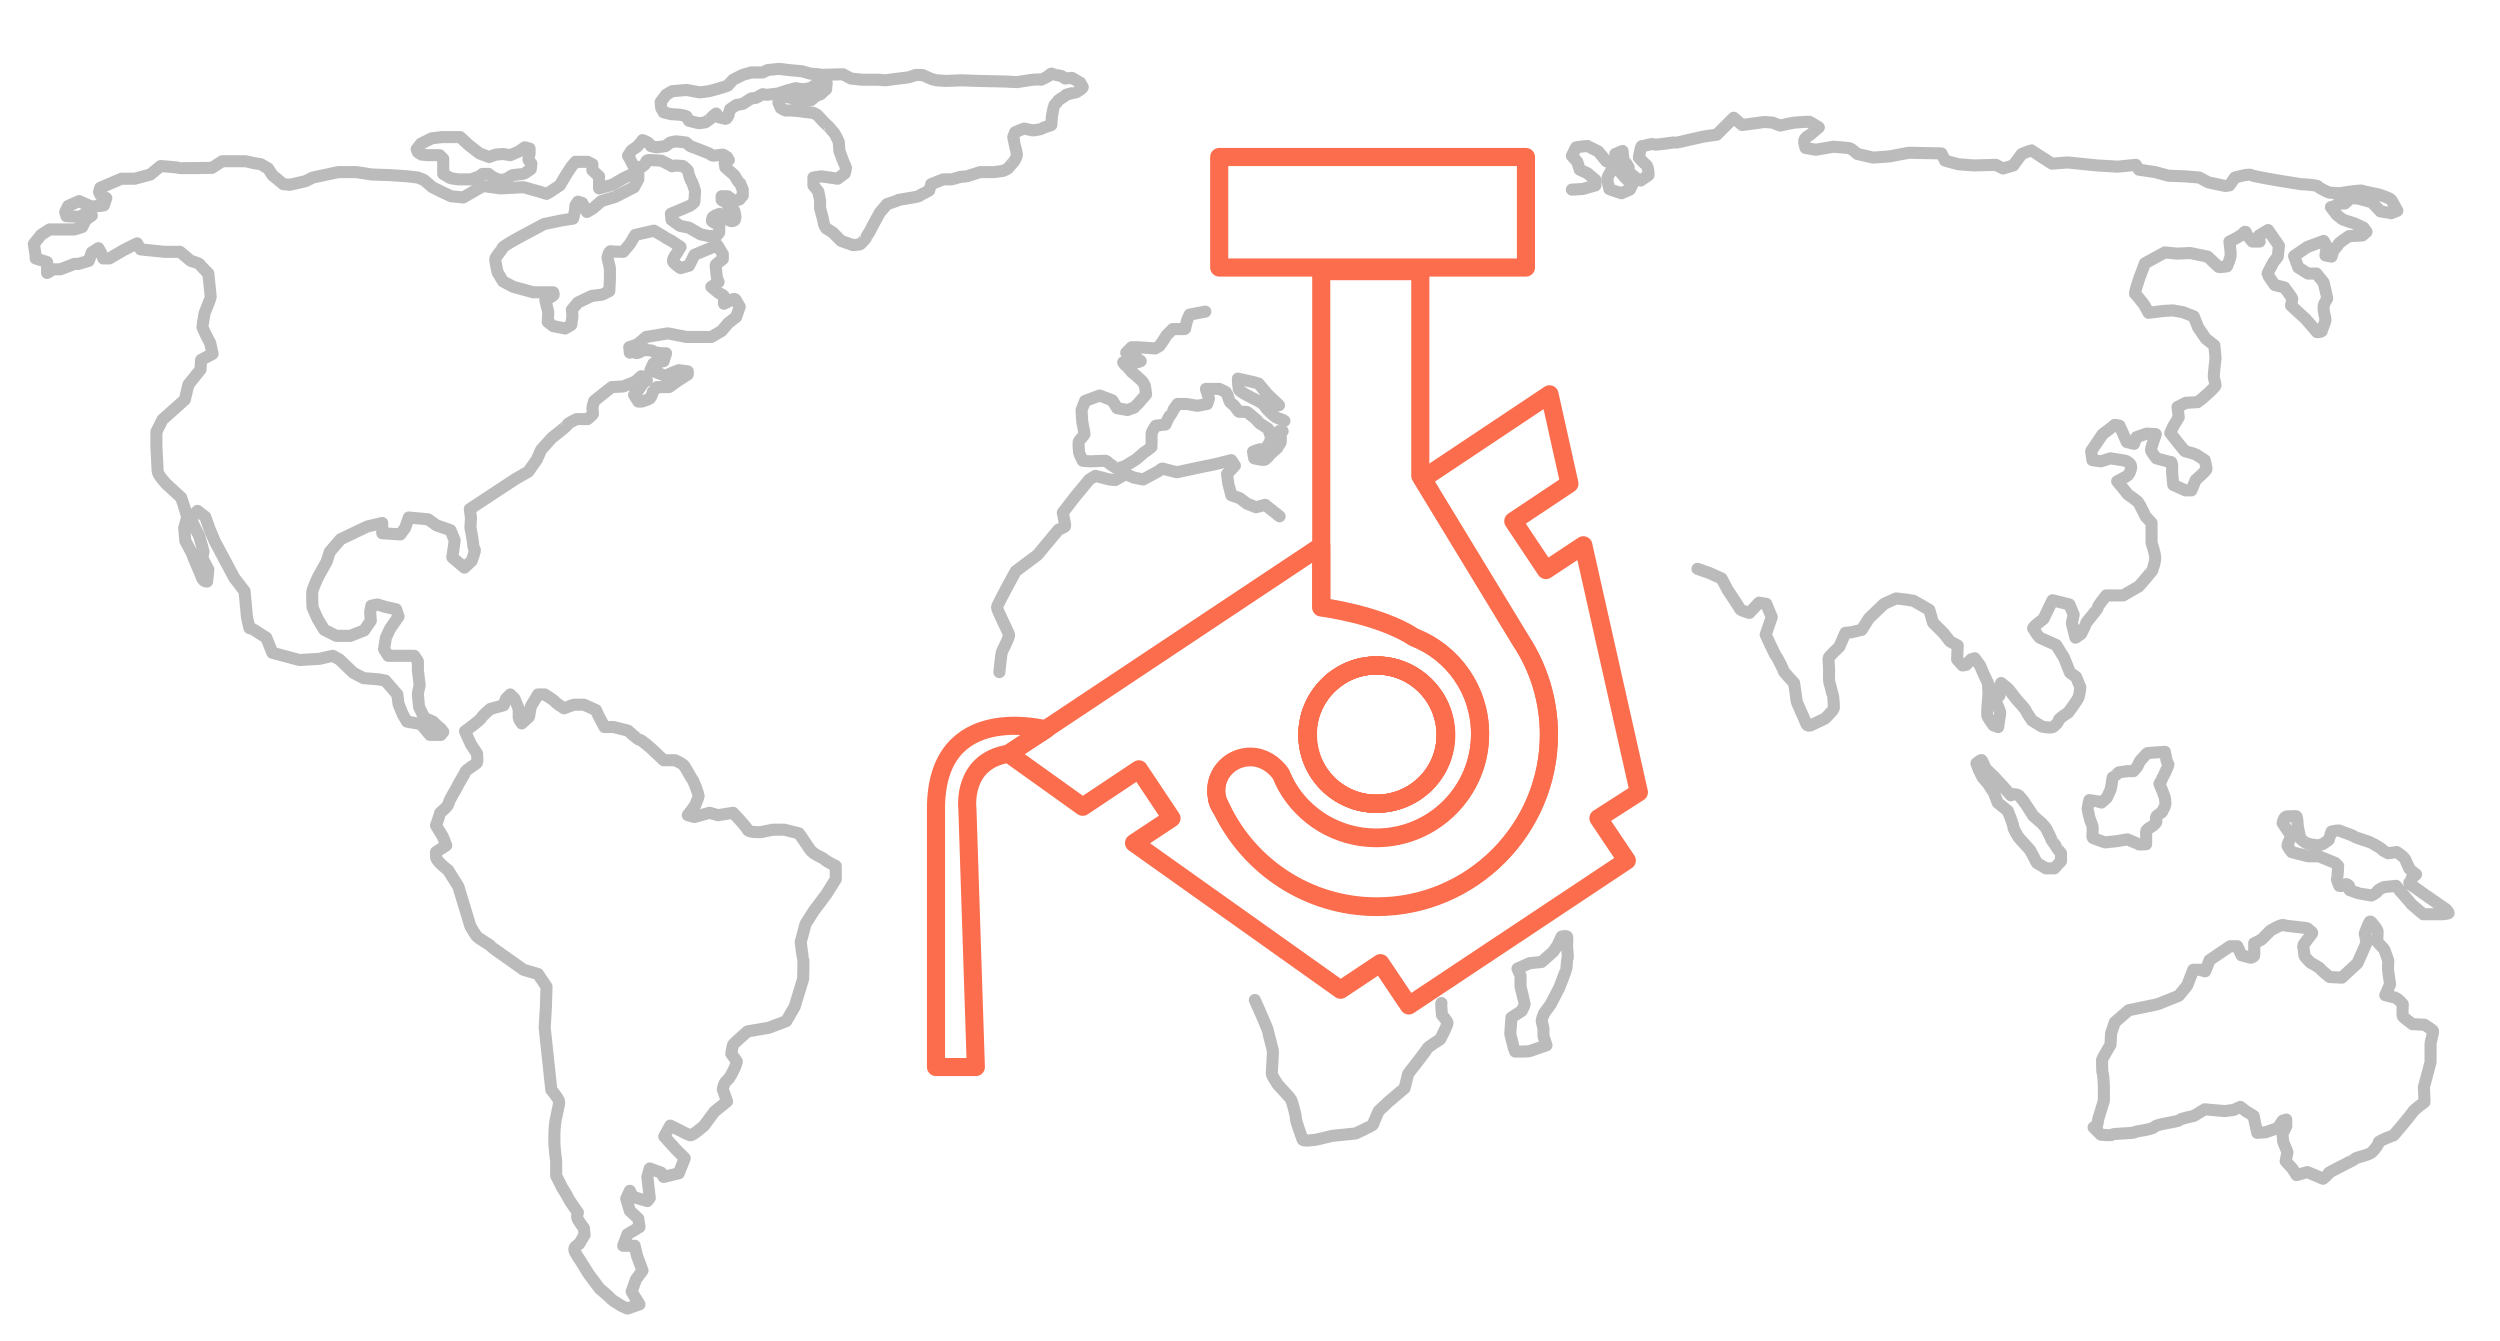 <?xml version="1.0" encoding="utf-8"?>
<!-- Generator: Adobe Illustrator 24.0.0, SVG Export Plug-In . SVG Version: 6.00 Build 0)  -->
<svg version="1.1" id="图层_1" xmlns="http://www.w3.org/2000/svg" xmlns:xlink="http://www.w3.org/1999/xlink" x="0px" y="0px"
	 viewBox="0 0 414 222" style="enable-background:new 0 0 414 222;" xml:space="preserve">
<style type="text/css">
	.st0{fill:none;stroke:#BBBBBB;stroke-width:2;stroke-linecap:round;stroke-linejoin:round;stroke-miterlimit:10;}
	.st1{fill:none;stroke:#FB6D4C;stroke-width:3;stroke-linecap:round;stroke-linejoin:round;stroke-miterlimit:10;}
</style>
<path class="st0" d="M105.9,216l-1.3-2.1l0.7-2l1.1-1.5l-0.9-2.4l-0.4-1.7h-1.9l0.7-1.9l2-1.2l-0.2-1.4l-1.4-1.3l-0.6-2l0.6-1.3
	l0.5,1l2.4,0.7l0.4-0.5l-0.4-3.5l0.4-1.4l1.9,0.7l0.4,0.7l2.5-0.6l1-2.5l-1.5-1.5l-1.9-2.1l1-1.8l1.8,0.9c0,0,1.1,0.6,1.5,0.7
	s2.3-1.6,2.3-1.6l1.7-2.3l2.1-1.7l-0.7-2c0,0,0.1-1,0.7-1.5s0.9-1.4,1.1-1.7c0.2-0.4,0.6-1.4,0.5-1.5s-0.9-1.2-0.9-1.2
	s0.2-1.3,0.3-1.5s2.4-2.2,2.4-2.2l3.5-0.6l2.9-1.1l1.4-2.4l1.4-4.6c0,0,0.1-3.1,0-3.3s-0.4-2.8-0.4-2.8l0.8-3l1.4-2.2
	c0,0,1.9-2.5,2.1-2.8s1.5-2.4,1.5-2.4v-2.2c0,0-1.5-0.7-1.9-1.1s-1.8-0.7-2.5-1.8c-0.7-1.1-1.7-2.5-1.7-2.5l-2.4-0.6h-1.9l-2,0.4
	c0,0-2,0.1-2.2-0.4s-2.4-2.8-2.4-2.8l-2.5,0.4l-1.4-0.4l-2.5,0.7l-1.1-0.3l1.2-1.6c0,0,0.6-1.4,0.6-1.6c0-0.2-0.8-2.5-1.1-2.8
	c-0.3-0.4-1.1-2-1.4-2.3s-1.4-0.8-1.4-0.8h-1.9l-2-1.9c0,0-1.7-1.5-2-1.5s-1.9-1.5-1.9-1.5l-2.4-0.6h-1.5l-1-1.9l-0.4-0.9l-2-0.9
	h-1.7l-1.6,0.6c0,0-1.4-0.9-1.5-1.1c-0.1-0.2-1.7-1.2-1.7-1.2h-1.1l-1.2,2l-0.3,1.7l-1.2,1.1c0,0-0.5-0.7-0.5-0.9s0-1.5,0-1.5
	l-0.7-1.7l-0.7-0.7l-0.7,0.7l-0.4,1.1l-2.2,0.6c0,0-1.3,1.1-1.5,1.5c-0.2,0.4-2.7,2.2-2.7,2.2l1,2.2l1,1.5c0,0,0.1,1.3,0,1.5
	c-0.1,0.2-1.9,1.2-2,1.6c-0.1,0.4-1.1,1.9-1.3,2.4s-1.2,1.9-1.4,2.7s-1.5,1.5-1.5,1.8s-0.6,1.9-0.6,1.9s0.9,1.5,1.1,1.8
	c0.1,0.2,0.6,1.5,0.6,1.5l-1.7,1.1c0,0,0,0.1,0,0.8s2,2.2,2,2.2l1.7,2.7l2,6.6c0,0,0.7,1.2,1,1.6s2.3,1.5,2.4,1.7s3.3,2.4,3.3,2.4
	l2.1,1.5l2.4,0.7l1.4,2.1l-0.1,3.3l-0.2,3.5l1.1,10.3c0,0,1.3,1.5,1.3,2s-0.6,2.7-0.7,3.8s-0.1,1.8-0.1,2.8s0.3,3.2,0.3,3.2v2.4l1,2
	c0,0,0.9,1.4,1,1.7s1.6,2.4,1.6,2.4s-0.2,0.5-0.1,0.9s1.1,1.7,1.1,1.7l0.1,1.1l-0.9,1.5c0,0-0.8,0.4-0.8,0.9s1,1.8,1.1,2
	s1.3,2.1,1.3,2.1l1.8,2.4c0,0,1.8,1.5,2,1.8c0.2,0.2,1.7,1.1,1.7,1.1l0.9,0.4L105.9,216z"/>
<g>
	<path class="st0" d="M31.6,43.2l-1.8-1.5h-2.6l-3.9-0.4l-0.6-1l-2.2,1.1l-2.4,1.4h-1l-0.4-1l-0.4-0.7l-1.1,0.7l-0.5,1.4L13,43.7
		h-0.7l-1,0.4L10,44.6H8.8l-1,0.6v-0.5v-0.9v-0.4l-1.9-0.6v-0.5l-0.3-1.9l1.2-1.5L8.2,38h2.1h2l1.3-0.4l0.6-1.2l1-0.7l-0.5-0.6
		l-0.8,0.4l-0.7,0.4L11,35.8l-0.2-0.7l0.5-1l1.8-0.8l2,0.9l1.5-0.1l0.6-0.1l0.4-1.2l-0.9-0.4l-0.3-0.6l0.2-0.7l3.5-1.5h2.2l2.6-0.7
		l1.7-1.4c0,0,2.8,0.2,3,0.3c0.2,0.1,5.5,0,5.5,0l1.7-1.1H39h1.7L42,27l1.2,0.2l1.2,0.7l0.7,1.1l1.1,0.9l0.7,0.6l1.1,0.1l2.6-0.6
		l1.2-0.6l4.2-0.9h3l2.6,0.4l3,0.1l2.9,0.2l1.7,0.2l1,0.4l1.4,1.2l1.4,0.7l1.7,0.8l2,0.2l3.3-1.9l2.8,0.4l3.9-0.2l2.5,0.7l1.3,0.4
		l0.7-0.4l1.5-1l1.2-2l0.8-1.2l0.6-0.7h2l0.8,0.4v1l1.1,1V30v1.2l2.2-0.6l1.7-1l1.4-0.7l1.2-0.4v1.2L105,31l-3.1,1.6l-2.3,0.7
		l-1.4,1.2l-1,0.6l-0.8-1.5l-0.7-0.2L95.3,34l-0.1,1l-0.3,1.2L93,36.5l-2.9,0.6l-4.3,2.3c0,0-2.6,1.4-2.6,1.7c0,0.2-1.2,1.5-1.2,1.8
		c0,0.4,0.4,2.2,0.4,2.2l0.9,1.5l1.7,0.9l3.3,0.9h2.1h1.2c0,0,0.1,0.2,0.1,0.4s-1.4,0.9-1.4,0.9l0.5,2l-0.1,1.6l0.9,0.7l2,0.4l1-0.6
		l0.2-1.5l-0.1-1l1-1.2L98,49l1.7-0.2l1.2-0.6l0.1-2v-1.8l-0.4-1.7c0,0,0.2-1.2,0.6-1.1s2,0.1,2,0.1l1.1-1.3l0.9-1.5l3.1-0.7
		c0,0,1.5,0.9,1.7,1c0.2,0.2,1.2,0.7,1.2,0.7l1.5,1l-0.6,1c0,0-0.9,1.1-0.6,1.5s1.2,1,1.2,1l1.4-0.4l0.9-1.8l3.8-1.6l0.9,1.5v0.8
		c0,0-1.2,0.9-1.2,1s0.2,2,0.2,2l0.3,0.8l-1.2,0.8l1.2,1c0,0,0.9,0.4,0.9,0.6s0,1.2,0,1.2l1-0.5c0,0,0.7-0.5,0.9-0.2
		c0.1,0.2,0.7,1.2,0.7,1.2l-0.6,1.7l-1.3,1l-1.1,1.3l-1.7,1h-4.1l-3.1-0.6l-3.6,0.6l-1.4,1.2l-1.4,0.5l0.1,0.9c0,0,0.7-0.3,0.9,0
		c0.2,0.3,1.3-0.4,1.3-0.4s1.5-0.1,1.7,0.2c0.2,0.2,1.4,0.3,1.4,0.3h0.7l-0.4,1.3l-1.7,0.4l-0.5,1.1l1.1,0.4l1.8,0.7l0.3-0.5
		l1.5-0.6l1.5,0.2V62l-1.7,1.1l-1.4,1h-1.5h-0.5l-0.7,0.8c0,0-0.2,0.8-0.4,1c-0.1,0.2-1.4,0.6-1.4,0.6h-0.6l-0.7-1.1l0.7-0.8l0.7-1
		c0,0,0.6-0.7,0.7-0.6c0.2,0.1-0.9-0.7-0.9-0.7l-1,0.9l-2,0.8l-1.9,0.1l-1.4,1.1l-1.5,1.2c0,0-0.3,0.9-0.3,1.2s0.1,0.7,0.1,0.9
		c0,0.2-0.9,0.9-0.9,0.9h-1.8c0,0-1.5,0.7-1.5,0.9c0,0.2-2.6,2.2-2.6,2.2l-1.8,2l-0.7,1.6l-1.4,2l-2.1,1.2l-7.6,5l0.2,1.5l-0.1,1.5
		l0.4,2.3c0,0,0.1,1.4,0.3,1.4c0.2,0.1-0.5,1.9-0.5,1.9L76.9,94l-2-1.7l0.4-2.8l-0.7-1.7L72.3,87l-1.4-1l-3.2-0.3l-0.6,1.7l-0.8,1.1
		l-3-0.2v-1.7l-2.5,0.6l-4.4,2.1l-1.8,2.1L54.1,93l-1.4,2.5c0,0-1,2.1-1,2.6c0,0.6,0,2.5,0.1,2.6c0.1,0.2,0.8,1.8,0.8,1.8l1.1,1.8
		l2,1H58l2.3-0.9l1.1-1.6l-0.1-1.4l0.2-1.1l1-0.2l1.3,0.4l1.8,0.4l0.4,1.2l-1.4,2l-0.7,1.5l-0.3,1.9l0.7,1.1h2.6h1.7l0.6,0.9v1.5
		l0.3,2.5c0,0-0.3,1.2-0.3,1.4c0,0.2,0.2,2.2,0.2,2.2l0.9,1.8l1.4,0.6c0,0,0.9,0.9,1,0.9c0.2,0.1,0.7,0.8,0.7,0.8l-0.4,0.5h-1.8
		l-1.5-1.8l-2.3-0.4l-0.7-1.2l-0.7-1.7l-0.2-1.6l-2-2.3l-1.1-0.2l-2.5-0.2l-1.7-0.9l-2.3-2.2l-1.1-0.6l-2.2,0.5l-3.3,0.2l-4.5-1.2
		l-1-2.5l-2.2-1.4l-0.6-0.2l-0.4-1.8l-0.4-4.3l-1.7-2.2l-3.2-6l-0.9-2.1l-0.7-2l-1.3-1L32.3,85l-0.7,0.9l0.7,1.5l0.7,1.4l0.7,2.5
		l-0.2,1.1l1,1.9l-0.2,2c0,0-0.6,0.1-0.9-0.7c-0.2-0.7-1.5-3.4-1.5-3.7c-0.1-0.3-1.2-2.3-1.2-2.3s-0.2-2-0.2-2.2
		c0.1-0.2,0.5-1.8,0.5-1.8l-0.6-2L30,82.4l-2.5-2.3c0,0-1.4-1.5-1.4-2.1s-0.2-3.8-0.2-4s0-2.5,0-2.5l1-2l3.7-3.3l0.6-2.5l2-2.5
		l0.1-1.6l1.9-1l-0.4-1.8c0,0-1.4-2.6-1.3-2.8s0.3-1.9,0.4-2.2c0.1-0.2,1-2.5,1-2.6s-0.4-3.9-0.4-3.9s-1.3-1.3-1.4-1.5
		S31.6,43.2,31.6,43.2z"/>
	<path class="st0" d="M81.7,29.4l-0.8-0.6h-1l-0.5,0.4c0,0-1.2,0.4-1.3,0.5c-0.1,0-2.3,0-2.3,0l-1.2-0.2l-1.2-0.7c0,0,0-1.1,0-1.3
		s0-1.2,0-1.2l-0.6-0.6h-1.9l-1.1-0.1l-0.6-0.4L69,24.7l0.7-0.9l1.8-0.9l1.7-0.2h1.6h1.4l1.4,1.3l1.8,1.4L81,26l1.1-0.4l1.2-0.1
		l1.2,0.2l1.4-0.6l1-0.7l0.8,0.2v0.8l-0.2,1c0,0.1,0.5,0.7,0.5,0.7L87.9,28c0,0-1.1,0.8-1.2,0.8S85,29,84.9,29c0,0-0.6,0.3-0.8,0.5
		s-1.3,0.3-1.3,0.3L81.7,29.4z"/>
	<path class="st0" d="M113.1,27.5l-1.2-0.1c0,0-0.6,0.2-0.7,0.1s-1.1-0.6-1.1-0.6l-0.6-0.3c-0.1,0-1.9-0.1-1.9-0.1s-0.4,0-0.5,0.1
		s-0.1,0.3-0.2,0.5s-0.6,0.5-0.6,0.5l-0.9,0.1l-0.6-0.4l-0.5-1l-0.3-0.5l0.6-0.9l0.9-0.6l0.7-0.8l0.2-0.3c0.1,0,0.9,0.4,0.9,0.4
		s0.5,0.5,0.5,0.6l0.9,0.2l1.5-0.2l0.8-0.6l0.9-0.2l1.7,0.2l0.7,0.6l1.6,0.6l1.5,0.6c0,0,0.6,0.4,0.7,0.4s1.6-0.2,1.6-0.2
		s0.6,0.3,0.7,0.4c0,0.1,0.3,0.5,0.3,0.5L120,27c0,0,0.1,0.6,0.1,0.7l0.8,0.7l0.7,0.6l0.6,1c0,0,0.3,0.4,0.4,0.4c0,0.1,0.4,1,0.4,1
		v1c0,0-0.5,0.5-0.5,0.6l-0.9,0.3l-1.1-0.8h-1c0,0.1,0,0.5,0,0.6s0.6,0.3,0.6,0.3l0.5,0.6l0.5,0.5l0.5,0.4c0,0,0.2,0.9,0.2,1
		s-0.1,0.4-0.1,0.5s-0.5,0.3-0.7,0.2s-1-0.5-1-0.5l-0.8-0.7c0,0-0.9,0.3-1.1,0.5c-0.2,0.3-0.2,0.5-0.2,0.7c0,0.1,1.2,0.7,1.2,0.7V38
		v0.5l-0.5,0.6h-1.2l-1.4-0.3l-1.9-1.1l-1.5-0.3l-1.4-1l-0.1-1l3.1-1.3c0,0,0.8-0.5,0.8-0.7c0-0.1,0.1-1.8,0.1-1.8s-0.5-1.6-0.6-1.6
		s-0.6-1.6-0.6-1.7C114.1,28.3,113.1,27.5,113.1,27.5z"/>
	<path class="st0" d="M123,17.2l-1.1,0.2l-1,0.7c0,0-0.2,0.6-0.2,0.8c0,0.2-0.4,0.8-0.5,0.8s-1.2-0.3-1.2-0.3l-0.4-0.6
		c0,0-0.7,0.5-0.7,0.6s-1,0.8-1,0.8c0,0.1-1.2,0.2-1.2,0.2l-1.6-0.4c0,0-0.4-0.6-0.4-0.7s-1.1-0.3-1.1-0.3l-1.5-0.1l-1.2-0.3
		l-0.4-0.7l-0.1-1l0.9-1.2l1-0.6l2.4-0.2l2.2,0.4l1.5-0.2l1.5-0.4l1.6-0.5l0.9-1l1.6-0.8l1.4-0.4h1.9l0.8-0.4l1.9-0.2l1.6,0.2
		l2.2,0.2l1.4,0.4c0,0,1.8,0.1,1.8,0.2l3.6-0.1l1.3,0.7l1.8,0.2h2.7l1.2,0.1l1.5-0.2l2.4-0.3l1.2-0.4c0,0,1.2,0,1.3,0.1
		s1.3,0.6,1.3,0.6l0.8,0.2l1.6,0.1l2.5-0.1l2.8,0.1l4.5,0.1l1.9,0.1l2.6-0.4c0,0,1.4-0.1,1.4,0c0.1,0,1.2-0.6,1.2-0.6
		s0.4-0.5,0.6-0.4c0.1,0.1,1.6,0.4,1.6,0.4l0.6,0.4l1.1-0.1l1.4,0.8c0,0.1,0.3,0.5,0.4,0.7c0.1,0.2-0.8,0.7-0.9,0.8
		c-0.1,0.1-1.9,0.4-2,0.6s-1.1,0.7-1.2,0.9c-0.1,0.2-0.7,0.8-0.7,0.9s-0.3,1.6-0.3,1.6l-0.1,1.5c0,0-1.5,0.5-1.6,0.6
		c0,0.1-1.4,0.3-1.4,0.3l-1.5-0.3c-0.1,0-1.5,0.6-1.5,0.6l-0.3,0.8c0,0,0.2,1,0.2,1.1s0.4,1.5,0.4,1.8s-0.3,0.9-0.4,1
		c0,0.1-0.7,0.8-0.9,1.1c-0.2,0.3-1,0.6-1,0.6l-1.5,0.2h-2.3l-1.9,0.6c0,0.1-1.4,0.2-1.4,0.2l-1.4,0.4h-1.4l-2,0.8
		c0,0.1-0.3,0.9-0.3,1s-1.6,0.8-1.6,0.9c0,0.1-1.1,0.3-1.1,0.3l-2.4,0.4c0,0.1-1.9,0.7-1.9,0.7l-1.2,1.4l-1.2,2.2l-0.4,0.8
		c0,0-0.7,1.1-0.7,1.2c0,0.1-0.9,1-0.9,1c0,0.1-1.2,0.2-1.2,0.2l-2-0.7l-1.4-1.4l-1.1-0.7c0,0-0.4-0.6-0.4-0.9
		c0-0.3-0.6-2.4-0.6-2.4s0-1.2,0-1.3s-0.3-1.5-0.3-1.5l-0.8-1v-1.3l1.3-0.2l1.4,0.2l1.3,0.2l1.2-0.9c0,0,0.2-0.8,0.2-0.9
		s-0.5-1.1-0.5-1.2L139,25l-0.1-1.5c0,0-0.6-1.3-0.7-1.4s-0.5-0.6-0.6-0.7c0-0.1-1.1-1.1-1.1-1.1l-1.2-1.3l-0.6-0.3l-1.7-0.2
		l-0.7-0.1l-1.2-0.1h-1c0,0-0.7-0.3-0.8-0.4l-0.4-0.9l0.2-0.7l0.6-0.3l1.3,0.2l1,0.4h2.3l0.8-0.7l0.8-0.3c0,0,0.8-0.8,0.9-0.8
		c0-0.1,0.1-1,0.1-1l-0.6-0.5l-1,0.6l-1.1,0.7l-1.3,0.2l-1.1-0.2l-1.5,0.4l-1.5,0.5c0,0-1.7,0.2-1.8,0.2s-0.7-0.1-0.7-0.1l-1.1,0.6
		l-0.8,0.1L123,17.2z"/>
	<path class="st0" d="M260.3,31.4l1.8-0.1l2.1-0.6v-0.9l-1.3-1.1l-1.3-0.6l-0.4-1.3l-0.9-1l0.7-1.4c0,0,2-0.3,2-0.2
		c0.1,0.1,1.7,0.9,1.7,0.9l1.3,1.6l1.2,0.4c0,0-0.3,1-0.5,1.4s-0.5,0.6-0.5,1.2s0.3,1.4,0.3,1.6c0.1,0.1,2,0.7,2,0.7l1.4-0.6
		l0.4-0.8c0,0-1.1-1.1-1.3-1.3c-0.2-0.2-0.9-1.1-0.9-1.1l0.3-0.6l-0.6-0.9l-0.3-1.2l1.2-0.5c0,0,0.1,1.1,0.1,1.2s0.9,1.5,0.9,1.5
		v0.8l1.5,1.2l0.5,0.2L273,29c0,0,0-1.4-0.4-1.7c-0.4-0.3-1.2-1.2-1.2-1.2s0.3-2,0.5-1.9s1.5-0.5,2-0.3c0.4,0.2,3.3-0.4,3.5-0.3
		s2.1-0.4,2.1-0.4l2.7-0.6l2.1-0.3l2.8-2.8l1.4,1.2l3.7-0.5l1.3,0.1l1.3,0.5l1.3-0.3l1.1-0.2c0,0,2.5-0.2,2.6-0.1s1.4,0.9,1.4,0.9
		s-1,0.8-1.2,1c-0.1,0.2-1.1,0.6-1.2,1.1s0.2,1.3,0.2,1.3l1.7,0.3l2.9-0.5c0,0,2.8,0.2,2.9,0.3c0.1,0.1,1.1,0.9,1.1,0.9l2.6,0.6
		l2.7-0.2l3.2-0.6l5.4,0.1l0.6,1.2l2.2,0.6l2.6,0.2l3.6-0.1l1.2,0.6l1.7-0.5l1.4-1.9c0,0,1.5-0.6,1.6-0.6c0.1,0.1,3.4,2.2,3.4,2.2
		l2.6-0.2l4.9,0.5l3.4,0.2l3-0.3l0.5,0.8l2.7,0.4l2.2,0.6l2.7,0.1l2.4,0.2l1.5,0.8l2.8,0.6l0.7-0.1l0.9-1.3c0,0,2.4-0.7,2.7-0.4
		c0.3,0.2,4.5,0.9,4.5,0.9l3.7,0.6c0,0,2.7,0.1,2.9,0.4s1.8,1,1.8,1l1.7,0.1c0,0,3.6-0.6,3.8-0.4c0.2,0.1,2.7,0.6,2.7,0.6
		s1.9,0.6,2.1,0.9c0.2,0.3,1,1.8,1,1.8l-1,0.4l-1.8-0.3l-1.4-1.5l-2.2-0.6l-1.3-0.1l-1,0.9c0,0-1.4,0-1.3,0.2s-1,0.4-1,0.4l0.9,1.2
		c0,0,1,0.9,1.2,0.9c0.2,0.1,1.8,0.6,1.8,0.6l1.5,0.7l0.5,0.7l-0.7,0.6l-2.2,0.1c0,0-1.7,1.1-1.8,1.4c-0.1,0.3-0.6,0.6-0.9,1.3
		c-0.2,0.7-0.2,0.7-0.2,0.7l-1-0.2l0.2-1.5l-0.5-0.9l-2.7,1l-2.2,1.5l0.7,1.9l1.6,1h1.4l1.2,1.5c0,0,0.6,2.5,0.6,2.6
		s-0.6,0.8-0.6,1.4c-0.1,0.6,0.3,1.8,0.3,2.2c0,0.3-0.6,1.6-0.6,1.8s-0.8,0.2-0.8,0.2l-1.9-2.2l-1.1-1l-1.3-1.2c0,0,0.2-0.9,0.2-1.1
		c0-0.2-1.3-1.9-1.3-1.9l-1.6-0.4c0,0-1.2-1.7-1.2-1.8c0-0.2,1-2,1-2l0.7-0.9l0.2-1.8l-1.8-2.6l-1.5,0.9l0.1,1l-1.2,0l-1-1.2
		c0,0,0-0.8-0.5-0.2s-2.3,1.4-2.3,1.4s0.2,1.7,0.2,2.1c0.1,0.4-0.6,2-0.6,2s-1.1,0.2-1.4,0.1c-0.2-0.2-1.8-1.7-1.8-1.7l-2.9-0.6
		l-2.2,0.1l-2-0.2l-3.3,1.8c0,0-0.8,2.1-0.9,2.4c-0.1,0.3-0.9,2.6-0.7,2.7c0.2,0.1,1.5,1.8,1.5,1.8l0.7,1.3l2.4-0.3l1.6-0.1l1.7,0.3
		l1.8,0.7l0.7,1.8l1.3,1.9l1.4,1.1l0.2,2.1c0,0-0.3,2.6-0.3,3s0.3,1.2,0.3,1.5c0,0.3-2.2,2.2-2.2,2.2l-0.8,0.6l-1.9,0.1l-1.4,0.7
		l0.2,1.7l-0.9,1.5l-0.5,1.1l1.5,1.9l0.9,1.1l1.4,0.4l0.5,0.2l1.4,0.9c0,0,0.3,1.2,0.3,1.5c0,0.2-1.8,1.8-1.8,1.8l-0.7,1.7h-1
		l-2-0.9c0,0-0.2-1.9-0.2-2.1s0.1-1.7-0.2-1.7s-2.4-0.6-2.4-0.6s-0.9-1.1-0.9-1.4s0.8-2.6,0.8-2.6l-1.5-0.1l-1.7,0.6l-0.4,1.1
		l-1.2-0.3l-1.2-2.7c0,0-0.8-0.2-0.9-0.1c-0.1,0.2-1.9,1.5-1.9,1.5l-1.9,2.8l0.2,1.5l1.4,0.2l1.6-0.5l2.5,0.4c0,0,0.9,0.4,0.9,0.9
		c0.1,0.5-0.3,1.3-0.5,1.5s-1.8,1-1.8,1l1,1.2l0.8,1c0,0,1.5,1,1.7,1.3c0.2,0.2,1.2,2.3,1.2,2.3l1,1.1v3.3c0,0,0.6,1.7,0.6,2.5
		s-0.4,1.7-0.4,1.9c0,0.2-2.3,2.8-2.3,2.8l-2.6,1.5h-2.8c0,0-1.4,1.7-1.4,2s-2,2.5-2,2.7s-0.8,1.7-0.8,1.7l-0.9,0.6l-0.6-2.4
		l0.3-1.4l-0.7-1.7l-2.8-0.7l-1.5,3.1c0,0-1.9,1.4-1.7,1.6c0.2,0.2,0.7,1.2,1.1,1.5c0.4,0.2,2.7,1.2,2.7,1.2l1.3,2.1l1,2.5l1,0.7
		l0.7,1.7c0,0-0.1,1.2-0.3,1.7c-0.2,0.5-1.7,2.5-1.7,2.5s-1.6,1-1.6,1.3c0,0.2-0.4,0.7-0.8,1c-0.4,0.4-2,0-2,0l-1.6-1
		c0,0-0.9-1.3-1-1.6s-1.5-1.8-1.5-1.8l-1.4-1.8l-1.2-1l-0.6,1.2l0.3,0.9l-0.7,0.6c0,0,0.7,1.8,0.8,2c0.1,0.2-0.1,1.2-0.1,1.2
		l-0.2,1.4l-0.8-0.3c0,0-0.9-1.2-1-1.6s0.2-3.6,0.2-3.7c0-0.2-0.1-1.7-0.1-1.7l-0.8-1.7l-0.5-1.2L327,109l-0.6,0.2l-0.8,0.9
		l-0.6,0.1l-0.9-1l0.1-2.3l-1.3-0.7l-1-1.3l-1.8-1.8l-0.6-2.1l-2.6-1.5l-1.2-0.2l-1.7-0.2l-2,0.9l-2.5,2.4l-1.2,1.9l-1.7,0.4l-1,0.1
		l-1,2.3c0,0-1.8,1.7-1.8,1.9c0,0.2,0.1,2,0.1,2s-0.1,1.7,0.1,2.2c0.2,0.6,0.4,1.7,0.5,1.8c0.1,0.2,0.2,1.8,0.2,2.2
		s-1.5,1.8-1.5,1.8l-2.3,1.1c0,0-0.6,0.3-0.8-0.3s-1.6-3.5-1.6-3.8s-0.4-2.9-0.4-2.9s-1.8-1.9-1.8-2.1s-1-2.2-1.2-2.4
		c-0.2-0.2-1.7-3.5-1.7-3.5l1-2.9l-0.9-2.2l-1.2-0.2l-1.6,1.7c0,0-1.5-0.4-1.6-0.7s-2-3.1-2-3.1l-1-1.9l-2-0.9l-2-0.7"/>
	<path class="st0" d="M212.4,71.4h-0.6c0,0,0.2,0.9,0.3,1c0,0.1,0,0.7,0,0.8c0,0.1-0.6,0.9-0.6,1c-0.1,0.1-1.2,1-1.3,1.2
		s-0.5,0.5-0.7,0.7s-1.8-0.2-1.8-0.2l-0.2-1.1c0,0,1.2-0.5,1.3-0.4s0.7,0.1,0.7,0.1l0.8-1.3l0.2-0.8L210,71l-1.4-0.9
		c0,0-0.8-0.9-1-1s-1-0.9-1.2-0.9s-1.1,0-1.2,0c-0.1,0-0.7-0.9-0.8-1s-0.6-0.5-0.7-0.6c-0.1-0.1-0.5-1.5-0.6-1.6s-1.2-0.6-1.2-0.6
		h-2.2l0.5,1.6l-0.3,0.9l-1.6,0.3c0,0-1.7-0.3-1.8-0.3s-1.5,0-1.5,0s-0.8,1.1-0.8,1.2s-0.7,1.1-0.7,1.1l-0.5,1.1l-1.6,0.2
		c0,0-0.7,1-0.7,1.3c0,0.2,0,1.6,0,1.6s-0.1,0.5,0,0.6c0,0.1-1.2,0.9-1.2,0.9l-1.4,1.2l-1.8,1.1c0,0-1.2,0.4-1.3,0.4
		s-1.4-0.9-1.4-0.9s-0.3-0.4-0.6-0.4s-2.5,0.1-2.5,0.1l-1.2-0.1c0,0-0.6-1.2-0.6-1.3s-0.2-1.8,0-2s0.8-0.9,0.9-1.1
		c0-0.2-0.4-2-0.4-2.3s-0.1-1.7-0.1-1.7l0.6-1.5l2.4-0.9l2.1,0.8l0.8,1.3l1.7,0.3l1.1-0.4l0.8-0.8l1.2-1.4l-0.2-1.4
		c0,0-0.3-0.7-0.7-1c-0.4-0.4-1.2-1.1-1.4-1.2c-0.2-0.2-0.8-1-1-1.1S186,60,186,60l1.2-0.2c0,0,0.7,0.3,0.8,0.3s0.9-0.3,0.9-0.3
		l-1.3-1l-1.1-0.4l0.9-0.9c0,0,0.8,0,1,0s2.9,0.2,2.9,0.2l0.7-0.4l0.5-0.7l0.7-1.1l1-1h0.9h1c0,0,0.2,0,0.2-0.2s0.3-1.3,0.3-1.3
		l0.4-0.9l2.6-0.5"/>
	<path class="st0" d="M211.8,67.1l-1.9-1.8c0,0-1.4-1.7-1.5-1.8c-0.2-0.1-3.4-0.8-3.4-0.8s0,1.8,0.3,2c0.2,0.2,1.4,0.9,1.7,1
		c0.2,0.2,2.1,0.9,2.4,1.5c0.3,0.6,1.6,1.7,1.9,1.9c0.3,0.2,1.2,0.4,1.4,0.6"/>
	<path class="st0" d="M165.5,111.3c0,0,0.3-3,0.4-3.3s1.3-2.5,1.2-2.9s-2-4.1-2-4.5s3.1-6,3.1-6l3.6-2.7l3.5-4.2
		c0,0,1.1-0.4,1.1-0.6s-0.4-2.2-0.4-2.2l2-2.6l2.4-2.9l1-0.6l2.3,0.6l1,0.1l1.7-1l1.4,0.6l1.5,0.3l2.6-1.4c0,0,0.5-0.5,0.7-0.4
		s2.3,0.6,2.3,0.6l4.2-0.9l2-0.4l2.8-0.7l0.6,0.9l-1.3,1.4c0,0,0.2,1.8,0.3,2s0.4,1.5,0.4,1.5l1.4,0.5l1.2,0.9L208,84l1.5-0.4
		l2.4,1.9"/>
	<path class="st0" d="M238.7,166.1c-0.1,0.2,0.1,2,0.1,2s0.9,1,0.9,1.3c0.1,0.2-1.2,2.7-1.2,2.7s-2.1,1.3-2.2,1.6s-3.1,4.1-3.1,4.1
		l-0.6,2.4l-2.6,2.2l-1.7,1.6c0,0-0.9,2-0.9,2.2c-0.1,0.2-2.9,1.5-2.9,1.5l-3.9,0.4l-2.5,0.6c0,0-2.3,0.4-2.4,0
		c-0.1-0.4-1.1-2.9-1.1-3.5s-0.7-3.1-0.9-3.3s-2.1-2.3-2.1-2.3s-1-1.5-1-1.8s0.2-3.2,0.2-3.6s-0.8-3.1-0.8-3.4s-2.2-5.2-2.2-5.2"/>
	<path class="st0" d="M256.1,173.1l-2.9,1c0,0-2.4,0.1-2.4,0s-0.7-2.9-0.7-2.9l0.2-2.7l1.7-1.1c0,0,0.5-1,0.5-1.1s-0.7-2.9-0.7-2.9
		v-1.8l-0.5-1.2l2-0.9l2-0.2l1.9-1.7l0.7-1l0.7-1.5c0,0,0.7-0.2,0.9,0c0.1,0.2,0,1.5,0,1.6s0.2,1.9,0.1,2s-0.2,1.6-0.2,1.7
		c0,0.1-1.2,3.2-1.2,3.2l-1.4,2.7l-1.1,1.5c0,0-0.4,1-0.4,1.2s0.3,1.2,0.3,1.4s0,1.2,0,1.2L256.1,173.1z"/>
	<path class="st0" d="M341.3,142.6l-1.1,1.2h-1.4l-1.5-0.9l-1.1-2.1l-1.9-2.1c0,0-0.9-1.4-0.9-1.8s-0.9-2.6-0.9-2.6l-1.7-1.4
		c0,0-0.5-1.4-0.6-1.6c-0.1-0.1-0.8-1.2-0.9-1.4c-0.1-0.1-1-1.2-1-1.2l-0.6-1.2l-0.4-1.1c0,0,0.8-0.7,0.9-0.5s0.5,1.1,0.6,1.3
		c0.1,0.2,1.4,1.4,1.4,1.4l1.2,1.3l1.6,1.8l0.4-0.2c0,0,0.8,0.1,0.9,0.2c0.1,0.1,1.1,1.3,1.1,1.4c0.1,0.1,1.3,2,1.3,2
		s1.4,1.2,1.5,1.3c0.1,0.2,0.5,0.5,0.7,0.9s0.8,1.6,0.8,1.7s0.8,1.1,0.8,1.2s0.8,1.1,0.8,1.1L341.3,142.6L341.3,142.6z"/>
	<path class="st0" d="M355.4,139.8c0,0-1.2,0.1-1.3,0s-1.8-0.8-1.8-0.8l-1.8,0.3l-1.9,0.2c0,0-2.1-0.7-2.1-0.8s0.1-1.8,0-2
		s-0.5-1.2-0.5-1.3s-0.3-1.4-0.3-1.5s0.3-1.4,0.3-1.4l1.3,0.2l0.7,0.2l0.9-0.8l0.6-1.3l0.2-1c0,0,0.1-1.1,0.2-1.1s1-0.8,1-0.8
		l1.4-0.2h1l0.6-0.7l0.5-1l1-1.1c0,0,0.2-0.2,0.3-0.2c0.1,0,2.8-0.2,2.8-0.2l0.3,1.5c0,0,0.2,0.5,0.3,0.6c0,0.2-0.9,2.1-1,2.2
		c0,0.1-0.5,1-0.5,1l0.5,1.2l0.4,1.1c0,0,0.1,0.8,0.1,1.1c0,0.2-0.6,1.3-0.6,1.3s-0.9,0.6-0.9,0.7c-0.1,0.1-0.1,0.6,0,0.8
		s-0.6,0.8-0.8,0.9c-0.2,0.1-0.9,0.5-0.9,0.8c0,0.4,0,0.8,0,1S355.4,139.8,355.4,139.8z"/>
	<path class="st0" d="M389,146.7c0,0-0.5-0.5-0.6-0.2c-0.2,0.3-1,0.2-1,0.2s-0.5-1.1-0.4-1.2c0.1-0.1,0.2-2.1,0.2-2.1l-0.5-0.5
		l-2.7-1.1h-1.8l-2.7-0.7c0,0-0.7-0.9-0.7-1.1c0-0.2,0.5-1.2,0.6-1.4s-0.8-1.4-0.8-1.4l-0.6-0.9c0,0,0.2-1.1,0.7-1.1
		c0.4,0,1.5-0.1,1.6,0s0.2,1.1,0.2,1.4s0.4,2.2,0.5,2.3c0,0.1,0.6,0.5,0.9,0.7s1.9,0.4,1.9,0.4l0.8-0.2c0,0,1.1-0.7,1.1-0.8
		s0.4-1.3,0.4-1.3s1.2-0.3,1.5-0.1s2,0.7,2.2,0.9s2.9,1,3,1.1s1.6,0.9,1.7,1.1c0.1,0.2,1,0.6,1,0.6l1.4-0.2c0,0,1.3,0.8,1.5,1.4
		c0.2,0.6,0.5,1,0.5,1.2s1.2,1.1,1.2,1.1s-0.9,0.8-0.9,0.9c0,0.1-0.5,0.5,0,0.8s2,1.4,2,1.4l2.3,1.6l1.6,1.1c0,0,0.4,0.5,0.4,0.6
		s-1,0.2-1,0.2h-3.2c0,0-1.8-1.5-2-1.7c-0.1-0.2-1.8-2.1-1.8-2.1l-0.7-0.9l-2,0.2c0,0-1,0.4-1.1,0.7s-1,0.7-1,0.7s-1.6-0.3-1.8-0.3
		s-1.8-0.6-1.8-0.6L389,146.7z"/>
	<path class="st0" d="M365.1,183.7l-1.8,1.1c0,0-2.1,0.4-2.4,0.7s-3.6,0.6-4.1,1.1c-0.4,0.5-3.2,0.7-3.3,0.9
		c-0.1,0.2-3.7,0.2-3.7,0.4c-0.1,0.2-1.9,0-1.9,0l-1.2-1.2l0.6-0.4l0.2-1.1l0.9-2.9c0,0,0-1.9,0-2.4s-0.1-1.9-0.2-2.2
		c-0.1-0.2-0.1-1.8-0.1-2.2c0.1-0.3,1.4-2.5,1.4-2.5l0.1-1.9l0.6-1.8l2.3-2l4.8-1l3.5-1.4l1.4-1.7l1-2.6h1.3c0,0,0.7,0.4,0.7,0.2
		c0.1-0.2,0.7-1.8,0.7-1.8l3.4-2.3h1.2l0.7,1.5l1.5,0.4c0,0,0.6-0.1,0.6-0.4s0-2,0-2l1.2-0.6l1.5-1.5c0,0,1.8-1.1,2.2-0.9
		c0.4,0.2,3.9,0.4,4,0.6c0.1,0.2,0.7,0.5,0.7,0.7s-1.5,1.8-1.5,2.2c0.1,0.4,0.2,1.3,0.2,1.5s1,1.2,1,1.2s1.7,0.9,1.7,1.1
		c0.1,0.2,1.5,1.3,1.5,1.3l2,0.1l2.6-2.4l1.5-3.4l-0.3-1.5c0,0,0.7-2,0.9-2s1.1,1.2,1.2,1.5c0.1,0.2-0.1,1.7,0,1.9s1,0.9,1.2,1.4
		s0.6,1.7,0.6,1.7s-0.1,1.4,0,1.9c0.1,0.6,0.3,2,0.3,2l-0.8,1.8l1.6,0.4c0.6,0.2,1.3,1.1,1.3,1.1s-0.1,1.8,0,2s1.6,1.3,1.6,1.3
		l2,0.1c0,0,1.4,0.9,1.4,1c0.1,0.2-0.4,1.9-0.4,2.1s0,3.1,0,3.1l-1.1,4.1l0.1,2.5c0,0-1.8,1.3-2,1.7s-3.1,3.8-3.1,3.8
		s-2.5,0.9-2.5,1.2s-0.6,1.1-1.1,1.6s-2.8,0.9-2.8,1.1c-0.1,0.2-4.4,2.2-4.4,2.4s-0.9,0.9-0.9,0.9l-2.6-1.1l-1.8,0.5l-0.7-1.1
		l-1.1-1.2l0.3-1.5l-0.7-1.7c0,0-0.1-1-0.1-1.2s0.6-1.4,0.6-1.4v-1.1l-0.6,0.2l-0.8,1.2l-2,0.7l-1.4,0.1l-0.4-1.8l-0.2-1l-1.3-0.8
		l-0.9-0.7l-1.1,0.5l-1.5,0.2L365.1,183.7z"/>
</g>
<g>
	<rect x="201.9" y="26" class="st1" width="50.8" height="18.3"/>
	<path class="st1" d="M256.5,121.7c0,15.7-12.8,28.5-28.5,28.5c-11.3,0-21.1-6.6-25.7-16.2l0,0c-0.2-0.5-0.5-1-0.7-1.5
		c-0.1-0.5-0.2-1-0.2-1.5c0-3.1,2.5-5.6,5.7-5.6c2,0,3.9,1.2,5,2.8l0,0c0.3,0.7,0.6,1.3,0.9,1.9c2.9,5.2,8.5,8.7,14.9,8.7
		c9.5,0,17.2-7.7,17.2-17.2c0-7.3-4.5-13.5-10.9-16c-5.8-3.8-15.4-5-15.4-5V44.9h16.4v33.9l0.3,0.5l16.3,26.8l0,0
		C254.8,110.6,256.5,116,256.5,121.7z"/>
	<path class="st1" d="M239.4,121.7c0,6.3-5.1,11.4-11.5,11.4c-6.3,0-11.4-5.1-11.4-11.4s5.1-11.5,11.4-11.5
		C234.3,110.2,239.4,115.4,239.4,121.7z"/>
	<path class="st1" d="M239.4,121.7c0,6.3-5.1,11.4-11.5,11.4c-6.3,0-11.4-5.1-11.4-11.4s5.1-11.5,11.4-11.5
		C234.3,110.2,239.4,115.4,239.4,121.7z"/>
	<path class="st1" d="M239.4,121.7c0,6.3-5.1,11.4-11.5,11.4c-6.3,0-11.4-5.1-11.4-11.4s5.1-11.5,11.4-11.5
		C234.3,110.2,239.4,115.4,239.4,121.7z"/>
	<path class="st1" d="M202.3,134c-0.3-0.5-0.5-1-0.7-1.5C201.8,133,202,133.5,202.3,134z"/>
	<path class="st1" d="M271.4,131.2l-9.2-40.9l-6.2,4.1l-5.4-8.1l9.3-6.2l-3.3-14.8l-21,14l16.3,26.8l0,0c2.9,4.5,4.6,9.8,4.6,15.5
		c0,15.7-12.8,28.5-28.5,28.5c-11.3,0-21.1-6.6-25.7-16.2l0,0c-0.3-0.5-0.5-1-0.7-1.5c-0.1-0.5-0.2-1-0.2-1.5c0-3.1,2.5-5.6,5.7-5.6
		c2,0,3.9,1.2,5,2.8l0,0c0.3,0.7,0.6,1.3,0.9,1.9c2.9,5.2,8.5,8.7,14.9,8.7c9.5,0,17.2-7.7,17.2-17.2c0-7.3-4.5-13.5-10.9-16
		c-5.8-3.8-15.4-5-15.4-5V90.4l-45.7,30.4l-6.1,4l12.3,8.8l9.3-6.2l5.4,8.1l-6.2,4.1l34.2,24.3l6.6-4.4l4.7,7l36.1-24l-4.7-7
		L271.4,131.2z M228,110.2c6.3,0,11.5,5.1,11.5,11.5c0,6.3-5.1,11.4-11.5,11.4c-6.3,0-11.4-5.1-11.4-11.4
		C216.5,115.4,221.7,110.2,228,110.2z"/>
	<path class="st1" d="M201.6,132.5c0.2,0.5,0.4,1,0.7,1.5C202,133.6,201.7,133.1,201.6,132.5z"/>
	<path class="st1" d="M239.4,121.7c0,6.3-5.1,11.4-11.5,11.4c-6.3,0-11.4-5.1-11.4-11.4s5.1-11.5,11.4-11.5
		C234.3,110.2,239.4,115.4,239.4,121.7z"/>
	<path class="st1" d="M173.2,120.8l-6.1,4c-7.9,1.2-6.9,9.1-6.9,9.1l1.4,42.8H155c0,0,0-24.7,0-42.8
		C155,115.9,173.2,120.8,173.2,120.8z"/>
</g>
</svg>
